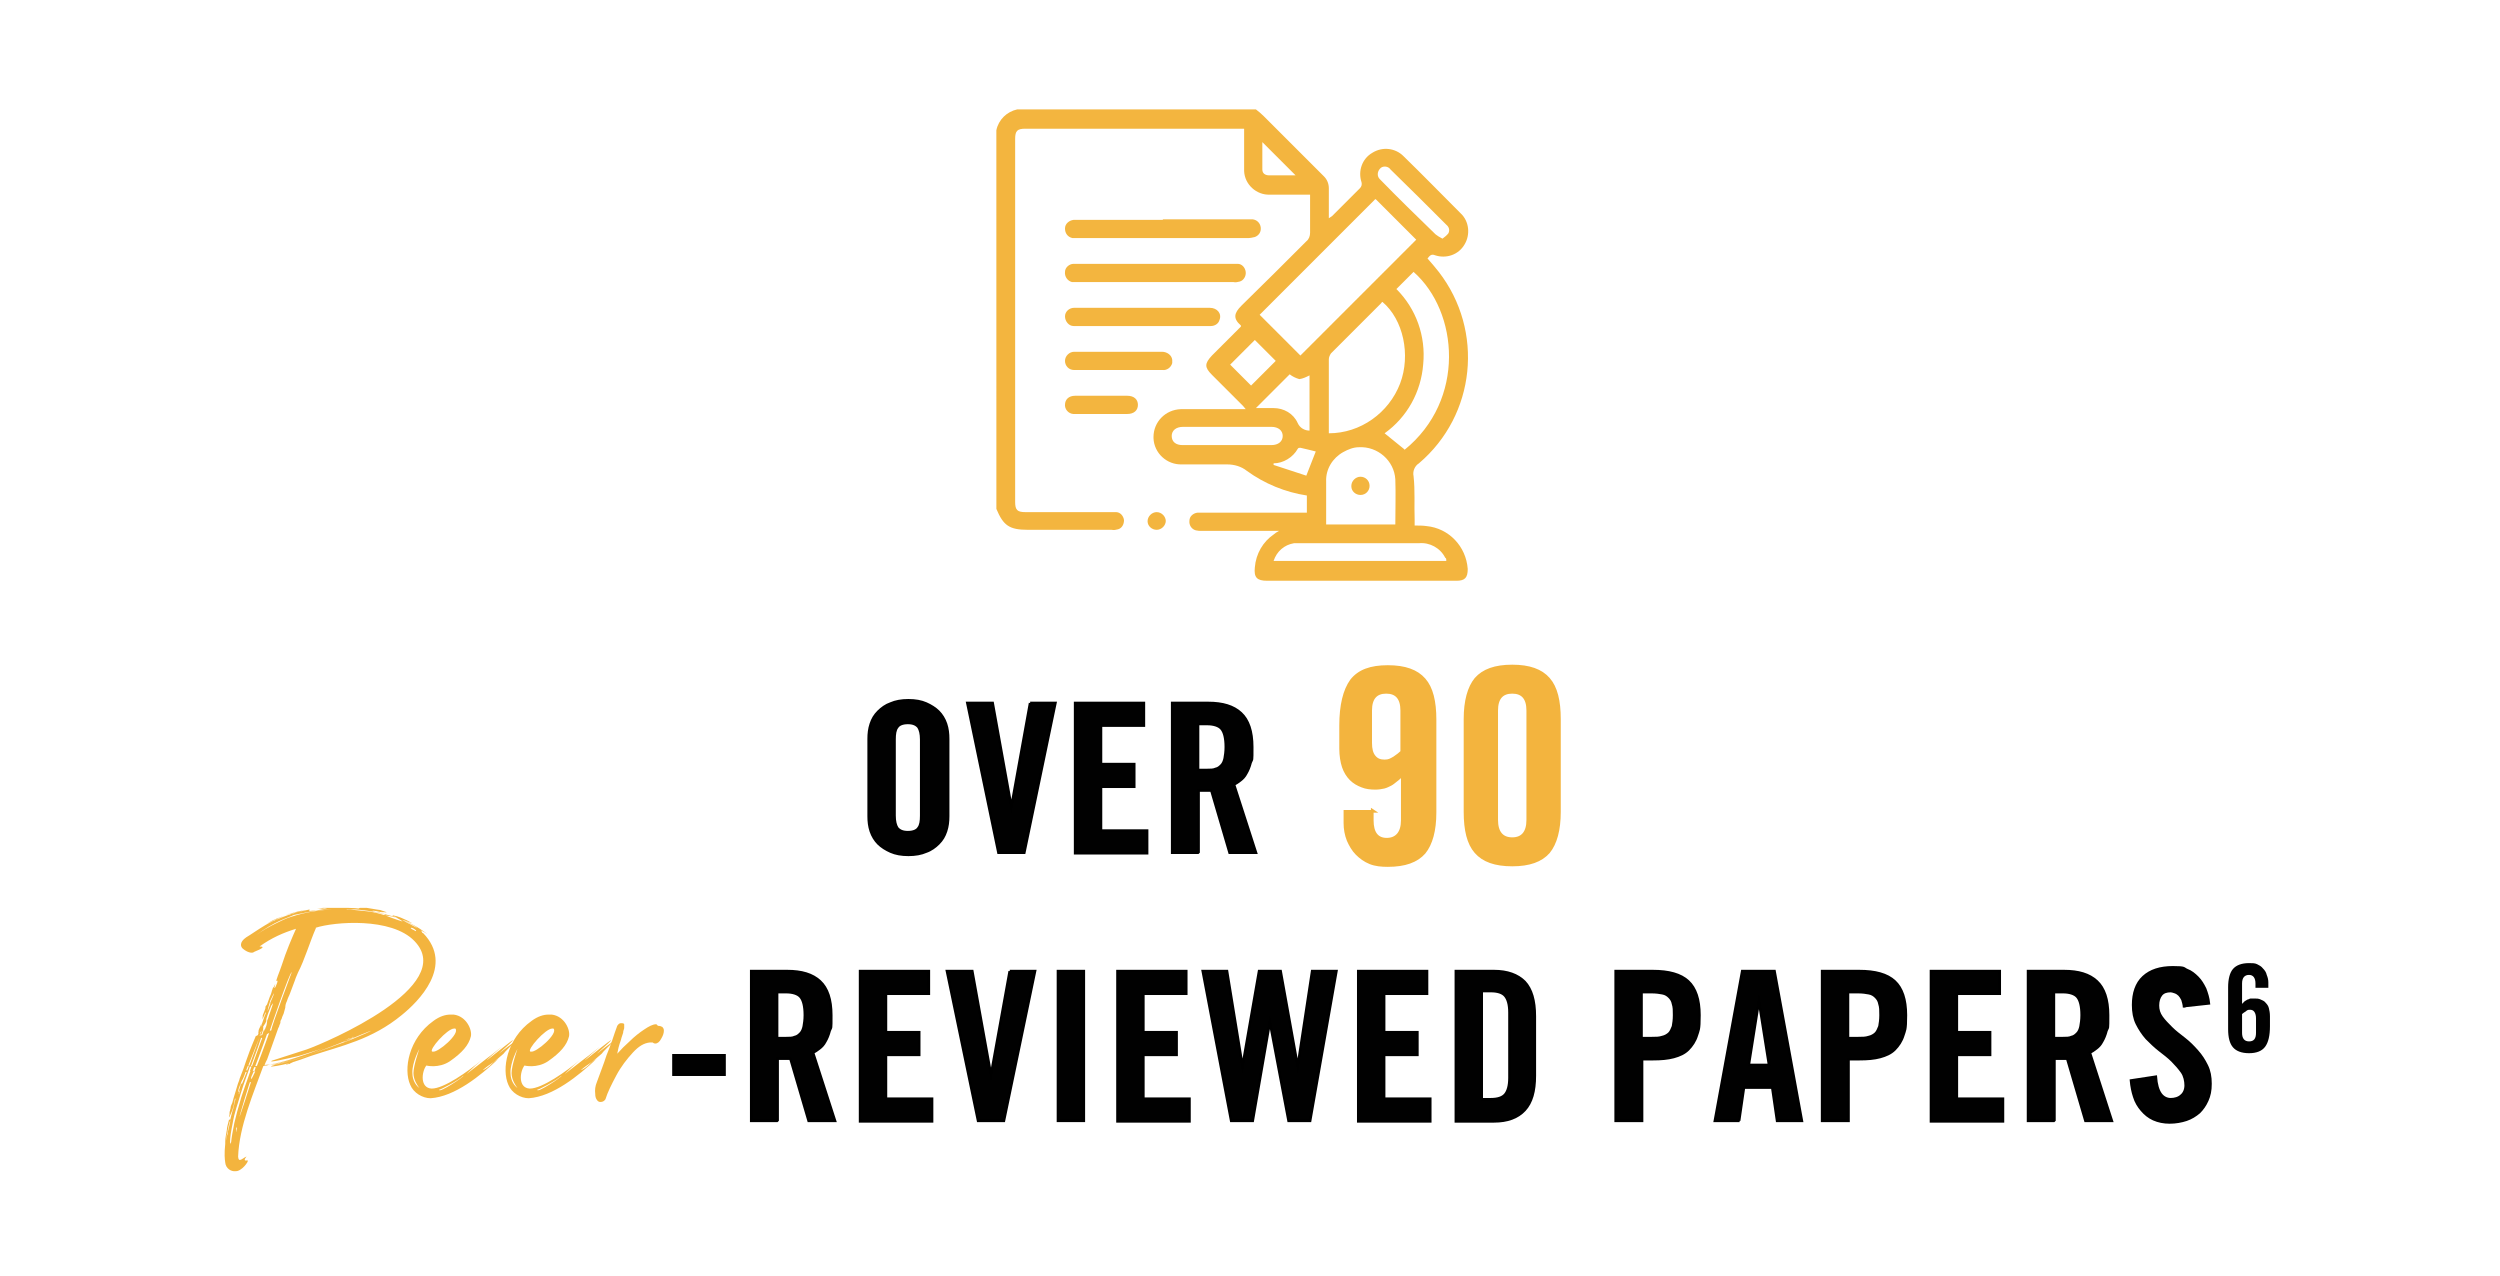 <svg xmlns="http://www.w3.org/2000/svg" id="Layer_1" viewBox="0 0 466.2 238"><defs><style>      .st0 {        stroke: #f3b43e;      }      .st0, .st1 {        stroke-miterlimit: 10;        stroke-width: .5px;      }      .st0, .st2 {        fill: #f3b43e;      }      .st3 {        fill: #f3b53f;      }      .st1 {        stroke: #000;      }      .st1, .st4 {        fill: #010101;      }    </style></defs><path class="st1" d="M162,137.8c0-1,.1-1.9.4-2.8.3-.9.7-1.6,1.4-2.3.6-.6,1.4-1.2,2.3-1.5.9-.4,2-.6,3.3-.6s2.4.2,3.3.6c.9.4,1.7.9,2.3,1.5.6.6,1.1,1.4,1.4,2.3.3.9.4,1.8.4,2.8v14.4c0,1-.1,1.9-.4,2.8s-.7,1.6-1.4,2.3c-.6.6-1.4,1.2-2.3,1.5-.9.4-2,.6-3.3.6s-2.4-.2-3.3-.6c-.9-.4-1.7-.9-2.3-1.5-.6-.6-1.1-1.4-1.4-2.3-.3-.9-.4-1.8-.4-2.8v-14.4ZM166.8,152.1c0,1.1.2,1.8.5,2.3.4.5,1,.8,2,.8s1.7-.3,2-.8c.4-.5.5-1.3.5-2.3v-14.2c0-1.1-.2-1.8-.5-2.3-.4-.5-1-.8-2-.8s-1.7.3-2,.8c-.4.5-.5,1.3-.5,2.3v14.2Z"></path><path class="st1" d="M192.1,131.1h4.7l-5.8,27.9h-4.8l-5.8-27.9h4.7l3.5,19.4h0l3.5-19.4Z"></path><path class="st1" d="M200.5,159v-27.9h12.8v4.2h-8v7.2h6.2v4.2h-6.2v8.2h8.6v4.2h-13.4Z"></path><path class="st1" d="M223.4,159h-4.8v-27.9h6.7c2.7,0,4.7.6,6.1,1.9s2.1,3.4,2.1,6.3,0,2.1-.3,2.9c-.2.8-.5,1.5-.8,2-.3.6-.7,1-1.1,1.3s-.8.6-1.2.8l4.1,12.7h-4.9l-3.4-11.6c-.3,0-.7,0-1.1,0-.5,0-.9,0-1.3,0v11.5ZM223.4,143.6h1.7c.6,0,1.2,0,1.6-.2.5-.1.8-.4,1.1-.7.3-.3.5-.8.6-1.3.1-.6.2-1.2.2-2.1,0-1.7-.3-2.8-.8-3.4-.5-.6-1.5-.9-2.7-.9h-1.7v8.6Z"></path><path class="st1" d="M125.6,200.4v-3.6h9.5v3.6h-9.5Z"></path><path class="st1" d="M144.9,209h-4.8v-27.9h6.7c2.7,0,4.7.6,6.1,1.9s2.1,3.4,2.1,6.3,0,2.1-.3,2.9c-.2.8-.5,1.5-.8,2-.3.6-.7,1-1.1,1.3s-.8.6-1.2.8l4.1,12.7h-4.9l-3.4-11.6c-.3,0-.7,0-1.1,0-.5,0-.9,0-1.3,0v11.5ZM144.9,193.6h1.7c.6,0,1.2,0,1.6-.2.5-.1.8-.4,1.1-.7.3-.3.5-.8.6-1.3.1-.6.2-1.2.2-2.1,0-1.7-.3-2.8-.8-3.4-.5-.6-1.5-.9-2.7-.9h-1.7v8.6Z"></path><path class="st1" d="M160.4,209v-27.9h12.8v4.2h-8v7.2h6.2v4.2h-6.2v8.2h8.6v4.2h-13.4Z"></path><path class="st1" d="M188.3,181.1h4.7l-5.8,27.9h-4.8l-5.8-27.9h4.7l3.5,19.4h0l3.5-19.4Z"></path><path class="st1" d="M197.3,209v-27.9h4.8v27.9h-4.8Z"></path><path class="st1" d="M208.4,209v-27.9h12.8v4.2h-8v7.2h6.2v4.2h-6.2v8.2h8.6v4.2h-13.4Z"></path><path class="st1" d="M234.9,181.1h3.9l3.2,17.8h0l2.7-17.8h4.5l-4.9,27.9h-4l-3.5-18.5h0l-3.2,18.5h-4l-5.3-27.9h4.5l2.9,17.8h0l3.1-17.8Z"></path><path class="st1" d="M253.3,209v-27.9h12.8v4.2h-8v7.2h6.2v4.2h-6.2v8.2h8.6v4.2h-13.4Z"></path><path class="st1" d="M271.5,181.1h7.1c2.5,0,4.4.7,5.7,2,1.3,1.4,1.9,3.5,1.9,6.4v11.1c0,2.9-.6,5-1.9,6.4s-3.2,2.1-5.7,2.1h-7.1v-27.9ZM276.3,205h1.7c1.3,0,2.2-.3,2.7-.9.5-.6.8-1.6.8-3.1v-12.2c0-1.5-.3-2.5-.8-3.1-.5-.6-1.4-.9-2.7-.9h-1.7v20Z"></path><path class="st1" d="M301.3,209v-27.9h6.9c3,0,5.2.6,6.6,1.9,1.4,1.3,2.1,3.4,2.1,6.3s-.2,2.8-.5,3.8c-.3,1-.9,1.9-1.6,2.6-.7.7-1.6,1.1-2.7,1.4-1.1.3-2.4.4-3.8.4h-2.1v11.5h-4.8ZM306.1,193.6h1.9c.8,0,1.4,0,2-.2.5-.1,1-.4,1.3-.7.3-.3.5-.8.7-1.3.1-.6.2-1.2.2-2.1s0-1.5-.2-2.1c-.1-.6-.4-1-.7-1.3-.3-.3-.7-.6-1.3-.7-.5-.1-1.2-.2-2-.2h-1.9v8.6Z"></path><path class="st1" d="M324.4,209h-4.6l5.1-27.9h6l5.1,27.9h-4.6l-.9-6.2h-5.3l-.9,6.2ZM326,198.6h3.9l-1.9-12h0l-1.9,12Z"></path><path class="st1" d="M339.8,209v-27.9h6.9c3,0,5.2.6,6.6,1.9,1.4,1.3,2.1,3.4,2.1,6.3s-.2,2.8-.5,3.8c-.3,1-.9,1.9-1.6,2.6-.7.7-1.6,1.1-2.7,1.4-1.1.3-2.4.4-3.8.4h-2.1v11.5h-4.8ZM344.6,193.6h1.9c.8,0,1.4,0,2-.2.5-.1,1-.4,1.3-.7.3-.3.5-.8.7-1.3.1-.6.2-1.2.2-2.1s0-1.5-.2-2.1c-.1-.6-.4-1-.7-1.3-.3-.3-.7-.6-1.3-.7-.5-.1-1.2-.2-2-.2h-1.9v8.6Z"></path><path class="st1" d="M360.1,209v-27.9h12.8v4.2h-8v7.2h6.2v4.2h-6.2v8.2h8.6v4.2h-13.4Z"></path><path class="st1" d="M383,209h-4.8v-27.9h6.7c2.7,0,4.7.6,6.1,1.9s2.1,3.4,2.1,6.3,0,2.1-.3,2.9c-.2.8-.5,1.5-.8,2-.3.6-.7,1-1.1,1.3s-.8.6-1.2.8l4.1,12.7h-4.9l-3.4-11.6c-.3,0-.7,0-1.1,0-.5,0-.9,0-1.3,0v11.5ZM383,193.6h1.7c.6,0,1.2,0,1.6-.2.5-.1.8-.4,1.1-.7.3-.3.5-.8.6-1.3.1-.6.2-1.2.2-2.1,0-1.7-.3-2.8-.8-3.4-.5-.6-1.5-.9-2.7-.9h-1.7v8.6Z"></path><path class="st1" d="M407.3,187.9c0-.6-.2-1.1-.3-1.5-.2-.4-.4-.7-.6-.9-.2-.2-.5-.4-.8-.5-.3-.1-.6-.2-.8-.2-.8,0-1.4.2-1.8.7-.4.5-.6,1.2-.6,2s.2,1.5.7,2.2c.5.7,1.1,1.3,1.8,2,.7.7,1.5,1.3,2.4,2,.9.7,1.6,1.4,2.4,2.3s1.3,1.7,1.8,2.7c.5,1,.7,2.1.7,3.4s-.2,2.2-.6,3.1c-.4.9-.9,1.6-1.5,2.2-.7.6-1.5,1.1-2.4,1.4-.9.3-2,.5-3.1.5s-2.1-.2-3-.6c-.9-.4-1.6-1-2.2-1.7-.6-.7-1.1-1.5-1.4-2.5-.3-.9-.5-1.9-.6-3l4.6-.7c.1,1.4.4,2.5.9,3.2.5.7,1.2,1,1.9,1s1.5-.2,2-.7c.5-.4.8-1.1.8-1.9s-.2-1.8-.7-2.5c-.5-.7-1.1-1.4-1.8-2.1-.7-.7-1.5-1.3-2.4-2-.9-.7-1.6-1.4-2.4-2.2-.7-.8-1.3-1.7-1.8-2.7-.5-1-.7-2.2-.7-3.5,0-2.2.6-4,1.9-5.2,1.3-1.2,3.1-1.8,5.5-1.8s1.9.2,2.6.5c.8.3,1.4.8,2,1.4s1,1.3,1.4,2.1c.3.8.6,1.7.7,2.7l-4.6.5Z"></path><path class="st4" d="M420.6,184.2v-.8c0-1-.4-1.6-1.2-1.6s-1.3.5-1.3,1.6v3.8c.2-.2.3-.3.5-.5.2-.1.3-.2.5-.3.2,0,.4-.2.6-.2.2,0,.4,0,.7,0,.4,0,.8,0,1.2.2s.7.3.9.6c.3.3.5.6.6,1s.2.9.2,1.5v1.9c0,1.7-.3,3-.9,3.8-.6.8-1.6,1.2-3,1.2s-2.4-.4-3-1.1c-.6-.7-.9-1.8-.9-3.4v-7.8c0-1.5.3-2.7.9-3.4.6-.7,1.6-1.1,3-1.1.6,0,1.1,0,1.5.2.4.2.8.4,1.1.8.3.3.6.7.7,1.2.2.5.3.9.3,1.4v1h-2.4ZM418.1,192.6c0,1,.4,1.6,1.3,1.6s1.3-.5,1.3-1.6v-2.7c0-.5-.1-.9-.3-1.2-.2-.3-.5-.4-.8-.4s-.5,0-.8.3c-.3.2-.5.3-.7.5v3.5Z"></path><path id="Path_120" class="st3" d="M234.2,20.4c.5.4.9.7,1.4,1.2,3.8,3.8,7.5,7.5,11.3,11.3.6.6.9,1.4.9,2.2,0,1.8,0,3.7,0,5.6.2-.1.4-.3.6-.4,1.7-1.7,3.5-3.5,5.2-5.2.3-.3.4-.7.3-1.1-.7-2.1.1-4.4,2-5.5,1.9-1.2,4.3-.9,5.8.6,3.6,3.5,7.1,7.1,10.7,10.7,1.6,1.5,1.8,4,.7,5.8-1.1,1.9-3.4,2.7-5.5,2-.7-.3-1,.1-1.4.6.7.8,1.4,1.6,2.1,2.5,8.5,11,6.9,26.7-3.7,35.7-.8.5-1.2,1.5-1,2.4.3,2.7.1,5.4.2,8.1v1.1c.8,0,1.5,0,2.2.1,4.2.4,7.4,3.8,7.7,8,0,1.6-.5,2.2-2.1,2.2-5.9,0-11.7,0-17.6,0h-17.7c-1.9,0-2.5-.6-2.3-2.5.2-2.5,1.5-4.8,3.6-6.2.2-.2.4-.3.9-.6h-1.1c-4.4,0-8.9,0-13.3,0-.4,0-.7,0-1.1-.1-.8-.2-1.3-1-1.2-1.8,0-.8.7-1.4,1.5-1.5.3,0,.6,0,.9,0h19.5v-3.2c-4-.6-7.9-2.2-11.2-4.6-1-.8-2.3-1.2-3.7-1.2-2.8,0-5.6,0-8.4,0-2.8.1-5.2-2.1-5.3-4.9,0,0,0-.1,0-.2,0-2.8,2.2-5.1,5.1-5.2,0,0,.1,0,.2,0,3.9,0,7.8,0,11.9,0-.2-.2-.3-.4-.5-.6-1.9-1.9-3.8-3.8-5.8-5.8-1.4-1.4-1.4-2.1,0-3.6,1.8-1.8,3.6-3.6,5.4-5.4,0,0,0-.2,0-.2-1.5-1.3-1.3-2.3.1-3.7,4.1-4,8.1-8,12.1-12,.5-.4.7-1,.7-1.6,0-2.3,0-4.6,0-7.1h-.9c-2.2,0-4.4,0-6.6,0-2.5.1-4.7-1.9-4.8-4.4,0-.1,0-.3,0-.4,0-2.2,0-4.4,0-6.6v-.9h-40.8c-1.5,0-1.9.4-1.9,1.9v67.7c0,1.5.4,1.9,1.9,1.9h16c.3,0,.6,0,.9,0,.8,0,1.4.7,1.5,1.5,0,.8-.4,1.5-1.1,1.7-.4.1-.8.2-1.2.1-5.2,0-10.4,0-15.6,0-3.5,0-4.6-.8-5.9-3.9V24.3c.4-2,2-3.5,3.9-3.9h44.4ZM256.4,37.2l-21.5,21.5,7.6,7.6,21.6-21.6c-2.4-2.4-5-5-7.5-7.5,0,0-.1,0-.2-.1ZM257.8,56.3c-.1,0-.2.2-.3.3-3.1,3.1-6.2,6.2-9.3,9.3-.2.3-.4.7-.4,1.1,0,4.3,0,8.7,0,13,0,.3,0,.5,0,.8,5.9,0,11.2-3.8,13.3-9.3,2-5.3.6-11.9-3.3-15.2ZM261.9,83.9c11.5-9.3,10.1-25.8,1.7-33.2l-3.2,3.2c3.7,3.7,5.5,8.8,5,14-.4,5.2-3,9.9-7.2,12.9l3.7,3ZM260.2,97.8c0-2.8.1-5.6,0-8.4-.2-3.5-3.3-6.2-6.8-6-1,0-2,.4-2.9.9-2,1.1-3.3,3.2-3.2,5.5,0,2.5,0,5,0,7.5,0,.2,0,.3,0,.5h12.9ZM269.7,104.6c0-.1,0-.2,0-.2,0-.1,0-.3-.2-.4-.9-1.8-2.9-2.9-4.9-2.7-7.3,0-14.6,0-22,0-.4,0-.9,0-1.3,0-1.8.3-3.2,1.5-3.8,3.3h32ZM228.9,83h8.2c1.3,0,2.1-.7,2.1-1.7,0-1-.8-1.7-2.1-1.7-5.5,0-11,0-16.5,0-1.3,0-2.1.7-2.1,1.7,0,1.1.8,1.7,2,1.7,2.7,0,5.5,0,8.2,0h0ZM234.3,76.1c1.1,0,2.1,0,3.2,0,1.9,0,3.7,1,4.5,2.8.4.9,1.3,1.4,2.2,1.4v-10.3c-.6.3-1.2.6-1.9.7-.7-.2-1.3-.5-1.8-.9l-6.3,6.3ZM269,44.5c.4-.3.8-.6,1.1-1,.3-.6.1-1.2-.4-1.6-3.5-3.5-6.9-6.9-10.4-10.3-.4-.6-1.3-.7-1.8-.3,0,0-.1.1-.2.2-.5.6-.5,1.4,0,1.9,0,0,0,0,0,0,3.4,3.5,6.9,6.9,10.4,10.3.4.3.7.5,1.1.7h0ZM229.4,68l3.9,3.9,4.6-4.6-3.9-3.9-4.6,4.6ZM245.4,84.2c-.9-.2-1.9-.5-2.9-.7-.2,0-.4,0-.5.2-.9,1.6-2.7,2.7-4.5,2.7v.3s6.1,2,6.1,2l1.8-4.6ZM241.6,32.7l-6.2-6.2c0,1.7,0,3.4,0,5.1,0,.8.6,1.1,1.3,1.1,1.6,0,3.3,0,4.8,0Z"></path><path id="Path_121" class="st3" d="M216.8,40.9h15.9c.3,0,.6,0,.9,0,.8.1,1.4.7,1.5,1.5.1.8-.3,1.5-1.1,1.8-.4.1-.9.2-1.3.2-10.6,0-21.1,0-31.7,0-.3,0-.7,0-1,0-.9-.2-1.4-.9-1.4-1.8,0-.9.8-1.5,1.6-1.6.5,0,.9,0,1.4,0h15.3Z"></path><path id="Path_122" class="st3" d="M215.3,52.6h-14.4c-.3,0-.7,0-1,0-.8-.2-1.4-1-1.3-1.9,0-.8.8-1.5,1.6-1.5.2,0,.5,0,.7,0h29c.3,0,.6,0,.9,0,.8,0,1.4.7,1.5,1.5.1.8-.4,1.6-1.1,1.8-.4.1-.8.2-1.2.1-4.9,0-9.7,0-14.6,0Z"></path><path id="Path_123" class="st3" d="M213,57.4c4.2,0,8.4,0,12.6,0,1.4,0,2.3,1.1,1.8,2.3-.2.7-.9,1.1-1.6,1.1-.4,0-.7,0-1.1,0h-23.6c-.3,0-.6,0-.9,0-.9,0-1.6-.9-1.6-1.8,0-.9.8-1.6,1.7-1.6,2.2,0,4.4,0,6.6,0,2,0,4.1,0,6.1,0Z"></path><path id="Path_124" class="st3" d="M208.5,65.6c2.7,0,5.5,0,8.2,0,.9,0,1.8.6,1.9,1.5,0,.2,0,.4,0,.6-.2.8-1,1.4-1.8,1.3-.9,0-1.7,0-2.6,0h-13.1c-.3,0-.5,0-.8,0-1,0-1.7-.8-1.7-1.7h0c0-.9.8-1.7,1.7-1.7,0,0,0,0,.1,0,2,0,4,0,6,0h2.1Z"></path><path id="Path_125" class="st3" d="M205.4,73.8c1.6,0,3.2,0,4.8,0,1.3,0,2,.7,2,1.7,0,1-.7,1.7-2,1.7-3.2,0-6.5,0-9.7,0-1,.1-1.8-.6-1.9-1.5,0,0,0-.1,0-.2,0-1,.7-1.7,1.9-1.7,1.6,0,3.2,0,4.9,0Z"></path><path id="Path_126" class="st3" d="M217.4,97.1c0,.9-.8,1.7-1.7,1.7-.9,0-1.7-.7-1.7-1.6,0,0,0,0,0,0,0-.9.8-1.7,1.7-1.7.9,0,1.7.8,1.7,1.7Z"></path><path id="Path_127" class="st3" d="M255.4,90.6c0,.9-.7,1.7-1.7,1.7,0,0,0,0,0,0-.9,0-1.7-.7-1.7-1.6,0,0,0,0,0-.1,0-.9.8-1.7,1.7-1.7,0,0,0,0,0,0,.9,0,1.7.7,1.7,1.7h0Z"></path><path class="st2" d="M67.1,169.3c.4,0,.7,0,1,0s.2,0,.3,0c.8.1,1.6.3,2.5.4h0c0,0,0,0,0,0,2.2.7.8.4,0,.3-3.1-.7,2.9.6-.3,0-.8-.2-1.3-.2-1.1-.1,0,0,.5.2,1.3.3,1.1.3,2.7.7,4.4,1.4,1.3.5,2.3,1.1,3.1,1.6.2.1,2,1.4,1.1.8-.4-.3-1-.5-1.2-.6h0c-.3-.1-.4-.2-.4-.3s-.5-.5-1.6-1c-1.6-.8-1.6-.8-.4-.1.4.2.9.5,1.3.7l-1.4-.7c-.8-.3-1.5-.7-1.6-.8-.2-.2-.4-.3-1-.3-.9-.1-1.9-.3-1.4-.3s-.2-.2-.8-.3c-1.5-.4-3.4-.6-4.5-.7-.8,0-2.3-.1-4.5,0-3.5.1-5.3.7-6.5.9-.7.1-1,.3-1,.3,0,0-.5.2-1.5.6-1,.4-2.4,1.1-3.9,2.1-1.6,1.1-1.4,1-.4.3,1.2-.8,2.6-1.5,4.3-2.3.5-.2.9-.4,1.3-.5,3-1,5.7-1.3,7.7-1.4,4.1-.2,1.9.1,3.5,0-.4,0,.8.1,2.7.3,1.1.1,2,.3,2.7.5.7.2,1.1.3,1.3.4.2.1,1.3.5,1.9.7.9.3,1.4.5.7.1,1.7.9-2.4-1.3,1.7.7.8.4,1.4.8,1.8,1,.4.3.5.5.5.5,0,.1,0,.2.2.2,5.9,6.1-.9,12.8-4,15.3-5.6,4.6-11.2,5.7-16.9,7.6-1.4.5-2.7,1-4.2,1.4-1.6.4-2.9.6-3.3.6h-.2.2c.2-.2.4-.2.7-.3.7-.2.7-.1-.3,0-.2,0,.7-.1,2-.4,1.5-.4,3-.8,5-1.5,3.7-1.3,7-2.6,7.2-2.7,0,0-3.4,1.3-7.3,2.6-2.8.9-5.1,1.6-7.4,2-.5,0-.9.2-1.3.2-1.8,5-4.5,11.2-4.7,16.9.1,1.2.8.3,1.5,0,.3-.2-.5.5-.2.7.2,0,.4,0,.5,0,.2.2-1.2,2.1-2.3,2-.8.1-1.8-.5-1.9-1.6-.1-.7-.2-1.6,0-3.5v-.4c0-.8.2-1.5.3-2.2,0-.5.2-1,.3-1.5,0-.1.1-.3.1-.4,0,0,0,0,.1,0,.2-.1.2,0,0,.5l-.2.8c-.2,1-.3,1.5-.4,2.1,0,.4-.1.5,0,.3,0-.2.3-1.5.7-3.2,0-.3.1-.8.2-1.2.1-.5.3-1,.4-1.4.3-1.3.5-2.2.5-2-.2.3-.2.4-.2,0s0-.3,0,.2c-.2,1.4-.4,2-.8,2.9s-.2.4-.3.5c0-.2.1-.3.1-.5h0s0-.1,0-.2c0-.1,0-.3.1-.5,0-.2.1-.3.1-.5,0-.3.2-.7.3-.9.3-1.2.7-2.3,1-3.4.1-.4.3-.7.4-1.2,1.2-2.9,1-3.2,3-7.9.1,0,.3-.1.4-.2.1-.3.2-.7.4-1.1.3-.9.6-1.7.8-2.3.2-.4.3-.8.3-.8,0-.1-.2.1-.3.5,0,0-.1.2-.1.2-.3.7-.3.7-.2,0v-.2c.2-.4.3-.8.5-1.3,0,0,0-.1,0-.2,0-.2.2-.3.3-.5.2-.5.3-.9.5-1.4h0c0,0,0,0,0,0,.2-.4.3-.7.4-1.1-.1.2,0,0,.1-.3.1-.2,0-.2.2-.4s.2-.4.3-.6c0-.2,0-.1,0,.2-.3.8,0,.7.3-.2.2-.5.2-.7,0-.6,0,0-.1,0-.1,0,.1-.3.2-.6.3-.9.3-.7.5-1.4.7-1.9.9-2.8,1.9-5.1,2.7-6.9-2.3.7-4.6,1.7-6.8,3.3,1.1,0,.5.4-1,1-.4.4-1.4,0-2-.5-.6-.4-.8-1.3.5-2.2.7-.4,2.1-1.4,3.6-2.3,1-.6,2-1,3-1.4,2.5-1,4.5-1.4,4.5-1.4,0,0-1.9.2-4.6,1.3-.9.3-1.8.7-2.7,1.3.4-.2.7-.4,1-.5.2,0,.3-.2.4-.2,0,0,.1-.1.2-.1.2,0,.4-.1.5-.2.2-.1.4-.2.5-.2-.3.1,1.1-.5,1.6-.7,0,0,.1,0,.2,0s.2,0,.2,0c.5-.2,1-.3,1.6-.4.6-.1,1.2-.3,1.8-.4,0,0,.1.1,0,.2-.3.2,0,0,1.2,0-.9.1,4.7-.7.5-.3-.5,0-.8,0-.4,0,.4,0,.8-.1,1.2-.2.5,0,.5,0,.4,0s0,0,.4,0c.2,0,.4,0,.5,0,.4,0,.2,0,0,0,.8,0,1.4,0,2.2,0h.3-.2c1,0,1.9.1,2.9.2ZM42.4,211.4c0,.6-.1.5,0,.3,0-.2.1-.3.1-.5s0-.3,0-.4h0c0,0,0,.2-.1.6ZM46.3,199.8c-.7,1.9-1.3,3.7-1.4,4.1-.5,1.8-1.2,3.6-1.5,5.5-.3,1.5-.5,2.6-.5,3.6v.4c0-.1.1-.3.2-.4.1-1,.3-2.1.6-3.6.3-1.3.7-2.8,1.3-4.8.2-.6.9-2.7,1.7-4.9h-.3ZM44.1,210.6c-.1.5,0,.6,0,.4,0-.1.1-.3.1-.5s0-.3,0-.4h0c0,0-.1.2-.2.5ZM45.2,201.3c-.2.5-.7,1.5-.8,2.2,0,.5,0,.2.4-.9.3-1.5.1,0,.3-.5-.1.4.3-.7.9-2.2h-.2c-.3.9-.6,1.5-.6,1.5ZM44.6,203.6c-.1.4-.1.5,0,.4,0-.1,0-.3.1-.4,0-.1.1-.2.1-.3h0c0-.1-.1,0-.2.3ZM44.5,208.6c0,.5,2.3-6.8,2.3-6.8h-.2c0-.1-2,6.3-2,6.8ZM45.9,199.6c0,0,.2,0,.2,0l.3-.8c0,0-.2,0-.2,0l-.3.8ZM46.3,198.7h.2c.8-2.1,1.6-4.5,1.9-5.3,0,0-1.2,3-2.1,5.3ZM46.4,199.7h.2l.3-.8c0,0-.2,0-.3,0-.1.3-.2.6-.3.9ZM46.7,198.8h.3c.9-2.4,1.7-4.8,1.9-5.2,0,0-.2-.1-.2-.1-.1.4-1,2.9-1.9,5.3ZM46.9,200.7c0,.2-.2.4,0,.5,0,0,.3-.5.7-1.4h-.3c-.2.5-.4.9-.4.9ZM47.2,199.7h.3c0-.2.1-.4.2-.7,0,0-.2,0-.3,0-.1.3-.2.5-.3.8ZM47.8,199h-.3,0c.1,0,.2,0,.3,0ZM49.8,192.8s-1.3,3.7-2.2,6h.3c1-2.5,2.3-6.2,2.3-6.2l-.3.2ZM48.7,191.4v.3c-.5,1-.6,1.2-.5.7,0-.4.2-.7.3-.9,0-.2.2-.4.3-.7,0,0,0-.1,0-.1,0,0,0,.2-.2.7ZM48.6,192.7c0,.2-.1.3-.2.4,0,0,.2,0,.2,0,0-.2,0-.4.1-.6,0-.3.1-.5.1-.5,0,0-.1.3-.3.7ZM51,187c-.1.2-.2.2-.2.2,0,.1-.2.3-.2.3-.2.4-.7,1.7-.9,2.4,0,.2-.1.4-.1.4.2-.2,0,.4-.3.8-.2.3-.3.4-.2.5,0,0,0,.5-.2.9,0,.2-.2.4-.2.6,0,0,.1-.1.2-.1h0c.4-1.1.4-1.3.4-1,0,.4,0,.3.2-.3.2-.4.3-.9.3-1.1s0-.3.2-.7c.1-.4.3-.9.5-1.5.3-.9.5-1.5.5-1.5h0ZM65.7,193.6c-1.2.5-3.6,1.5-7.9,3-3.1,1-5.2,1.6-7.4,1.9-.4,0-.8.1-1.1.1h0c.4.1.7,0,1.2,0,2.4-.3,4.6-1,7.4-1.9,2.9-1,5.2-1.9,7.5-2.8,2.1-.9,3.6-1.5,4-1.8,0,0,.1,0,.1,0,0,0-1.4.5-3.7,1.5ZM58.9,172.7v.4c-1.1,2.5-2.1,5.9-3.3,8.2l-.3.7c-.1.2-.2.5-.3.8s-.2.5-.3.8-.2.5-.3.8-.2.5-.3.8-.2.5-.3.7-.2.5-.3.8c-.2.4-.3.8-.3,1.2-.1.4-.2.7-.3,1.1-.1.2-.2.5-.3.7,0,.2-.2.5-.3.7,0,0,0,.1,0,.2,0,.2-.1.4-.2.6,0,.2-.2.5-.2.5l-2.1,5.9s-.2.3-.5,1.1c.3,0,.7-.1,1.1-.2,2.3-.4,4.1-1,7.3-2.1,3.6-1.3,7-2.6,7.4-2.7.6-.5.1,0,1-.5-3.1,1.4-6.2,2.4-8.4,3.1-1.3.4-2.2.7-2.8.8-.9.2-5.1,1.2-4.2.7.6-.2,3.7-1.2,6.5-2.1,3.7-1.3,28.2-11.8,20.1-20.2-4.3-4.5-15-3.6-18.4-2.5ZM50.4,186.6c-.3.9-.5,1.8-.5,1.9s.2-.4.5-1.3v-.2c.4-.9.7-1.6.7-1.8,0,0-.3.5-.7,1.4ZM50.3,192.2s.3,0,.3-.1c0-.7,3.9-11,3.8-10.8h0c-.4,0-4.1,10.9-4.1,10.9ZM51.1,185.8c-.1.4-.2.5-.2.5,0-.2.2-.5.2-.7,0,0,0,.2,0,.2ZM52.8,189.6h0c0,0,0,0,0,0ZM52.9,189.4h0c0,0,0,0,0,0ZM52.9,189.6v-.2h0c0,0,0,.2,0,.2ZM54.1,198.4c0,0-.1,0-.2,0-.7.2-.7.1-.4,0,.2,0,.4-.1.6-.2.2,0,.4-.1.5-.1s-.2.1-.5.2ZM64.9,169.3c1.8,0,3.3.3,3.5.4,0,0-.1,0-.5,0s-1.1-.2-1.9-.2h-.4c-1.8-.1-3.4,0-3.5-.1-.1,0,.5-.1,1.6-.1s.8,0,1.3,0ZM63.9,169.6c-.1,0-.3,0-.4,0h-1.3c-.2,0-.2,0,1,0h.5c.8,0,.3,0,.2,0ZM65.8,193.5c-.2,0-.4.2-.7.3-.3.1-.6.3-.8.4-.4.2-.3.2.7-.2.7-.3,1-.5,1-.5,0,0,0,0-.1,0ZM73.3,170.7c.5.1.9.2,1.4.4.4.2,1,.4,1.7.8.8.4.3.2-.3,0-.3-.1-.7-.3-1.2-.4l-.6-.2c-.8-.3-1.4-.5-1.4-.5,0,0,.2,0,.3,0ZM76.6,173.1c0,0,.2.2.5.3.3.2.5.3.5.2s-.1-.2-.4-.4c-.2-.1-.4-.2-.5-.2h0Z"></path><path class="st2" d="M84.6,189.2c2.4.3,3.5,2.9,3.2,4.1-.4,1.6-1.6,3-3.9,4.6-2.1,1.4-4.4.8-4.4.8-.9,1.2-1.2,4.2,1,4.3,2.3,0,6.8-3.2,9.3-5.3-.7.6-1.5,1.3-2.5,2.3-.5.5-.6.5,2.8-2.1,2.6-1.9,5.4-4.4,1.4-.9-4,3.6,9.7-7.9,1.5-.5,5.8-4.5,1.4-.8.9,0-1.7,1.5-1.5,1.3-2.5,2-.2.1-1.8,1.3-1.2,1,.4-.2.9-.5,1.8-1.4.5-.3,1-.7,1-.7-3.4,3.2-8.2,7.1-12.7,7.4-1.5,0-3.2-1-3.8-2.5-1.3-2.9-.3-8.6,4.3-11.9,1.2-.9,2.3-1.2,3.2-1.2h.4ZM76.9,200.1c0,1.6.9,2.5,1.3,2.8-.3-.4-1.1-1.5-1.1-2.8,0-1.4,1.1-4.5,1.1-4.5,0,0-1.4,2.6-1.3,4.5ZM80.7,196.1c.9.3,5.2-3.4,4.2-4.3h-.2c-1.3,0-4.8,4-4.1,4.3ZM81.9,203.2c-.2.8,4.8-2.5,4.5-2.6-.9.9-4.4,2.7-4.5,2.6ZM89.9,197.7"></path><path class="st2" d="M102.9,189.2c2.4.3,3.5,2.9,3.2,4.1-.4,1.6-1.6,3-3.9,4.6-2.1,1.4-4.4.8-4.4.8-.9,1.2-1.2,4.2,1,4.3,2.3,0,6.8-3.2,9.3-5.3-.7.6-1.5,1.3-2.5,2.3-.5.5-.6.5,2.8-2.1,2.6-1.9,5.4-4.4,1.4-.9-4,3.6,9.7-7.9,1.5-.5,5.8-4.5,1.4-.8.9,0-1.7,1.5-1.5,1.3-2.5,2-.2.1-1.8,1.3-1.2,1,.4-.2.9-.5,1.8-1.4.5-.3,1-.7,1-.7-3.4,3.2-8.2,7.1-12.7,7.4-1.5,0-3.2-1-3.8-2.5-1.3-2.9-.3-8.6,4.3-11.9,1.2-.9,2.3-1.2,3.2-1.2h.4ZM95.2,200.1c0,1.6.9,2.5,1.3,2.8-.3-.4-1.1-1.5-1.1-2.8,0-1.4,1.1-4.5,1.1-4.5,0,0-1.4,2.6-1.3,4.5ZM99,196.1c.9.3,5.2-3.4,4.2-4.3h-.2c-1.3,0-4.8,4-4.1,4.3ZM100.2,203.2c-.2.8,4.8-2.5,4.5-2.6-.9.9-4.4,2.7-4.5,2.6ZM108.2,197.7"></path><path class="st3" d="M122.4,191c-.7,0-1.4.4-2.3,1-.9.6-1.8,1.3-2.7,2.2-.8.7-1.6,1.5-2.3,2.3.1-.6.3-1.5.7-2.6.1-.5.3-.9.4-1.3,0-.4.2-.7.2-.9,0-.3,0-.5,0-.7-.1-.2-.3-.2-.6-.2-.3,0-.5.2-.7.5h0c-.3.8-.6,1.7-.9,2.6-.3.9-.7,1.9-1.1,2.9-.5,1.6-1.2,3.3-1.8,5-.3.7-.4,1.5-.3,2.2,0,.5.1.8.3,1.1.2.3.4.4.7.4s0,0,0,0c.4,0,.7-.2.9-.5h0c.4-1.3,1.1-2.7,2-4.4.9-1.7,2-3.1,3.1-4.3,1.1-1.2,2.1-1.8,3.2-1.9.3,0,.4,0,.5,0,.1.1.3.2.5.2.4,0,.8-.3,1.1-.9.3-.5.5-1,.5-1.5,0-.3-.1-.5-.3-.7-.2-.1-.4-.2-.8-.2Z"></path><path class="st0" d="M255.9,151.1v1.9c0,2.3.9,3.5,2.7,3.5s2.9-1.2,2.9-3.5v-8.5c-.4.4-.8.8-1.1,1-.4.3-.7.6-1.1.8-.4.2-.8.4-1.2.5-.5.1-1,.2-1.6.2-.9,0-1.8-.1-2.5-.4-.8-.3-1.5-.7-2.1-1.3-.6-.6-1.1-1.4-1.4-2.3-.3-.9-.5-2.1-.5-3.4v-4.3c0-3.8.7-6.6,2-8.4,1.4-1.8,3.6-2.6,6.8-2.6s5.4.8,6.8,2.4c1.4,1.6,2,4.1,2,7.5v17.3c0,3.4-.7,5.9-2,7.5-1.4,1.6-3.6,2.4-6.8,2.4-1.2,0-2.3-.1-3.3-.5-1-.4-1.8-1-2.5-1.7s-1.2-1.6-1.6-2.5c-.4-1-.6-2.1-.6-3.2v-2.2h5.4ZM261.4,132.5c0-2.3-1-3.4-2.9-3.4s-2.9,1.1-2.9,3.4v6c0,1.2.2,2,.7,2.6.5.6,1.1.8,1.9.8s1.1-.2,1.8-.6c.6-.4,1.1-.8,1.4-1.1v-7.8Z"></path><path class="st0" d="M273.2,134.1c0-3.4.7-5.9,2-7.5,1.4-1.6,3.6-2.4,6.8-2.4s5.4.8,6.8,2.4c1.4,1.6,2,4.1,2,7.5v17.3c0,3.4-.7,5.9-2,7.5-1.4,1.6-3.6,2.4-6.8,2.4s-5.4-.8-6.8-2.4c-1.4-1.6-2-4.1-2-7.5v-17.3ZM284.9,132.5c0-2.3-1-3.4-2.9-3.4s-2.9,1.1-2.9,3.4v20.4c0,2.3,1,3.5,2.9,3.5s2.9-1.2,2.9-3.5v-20.4Z"></path></svg>